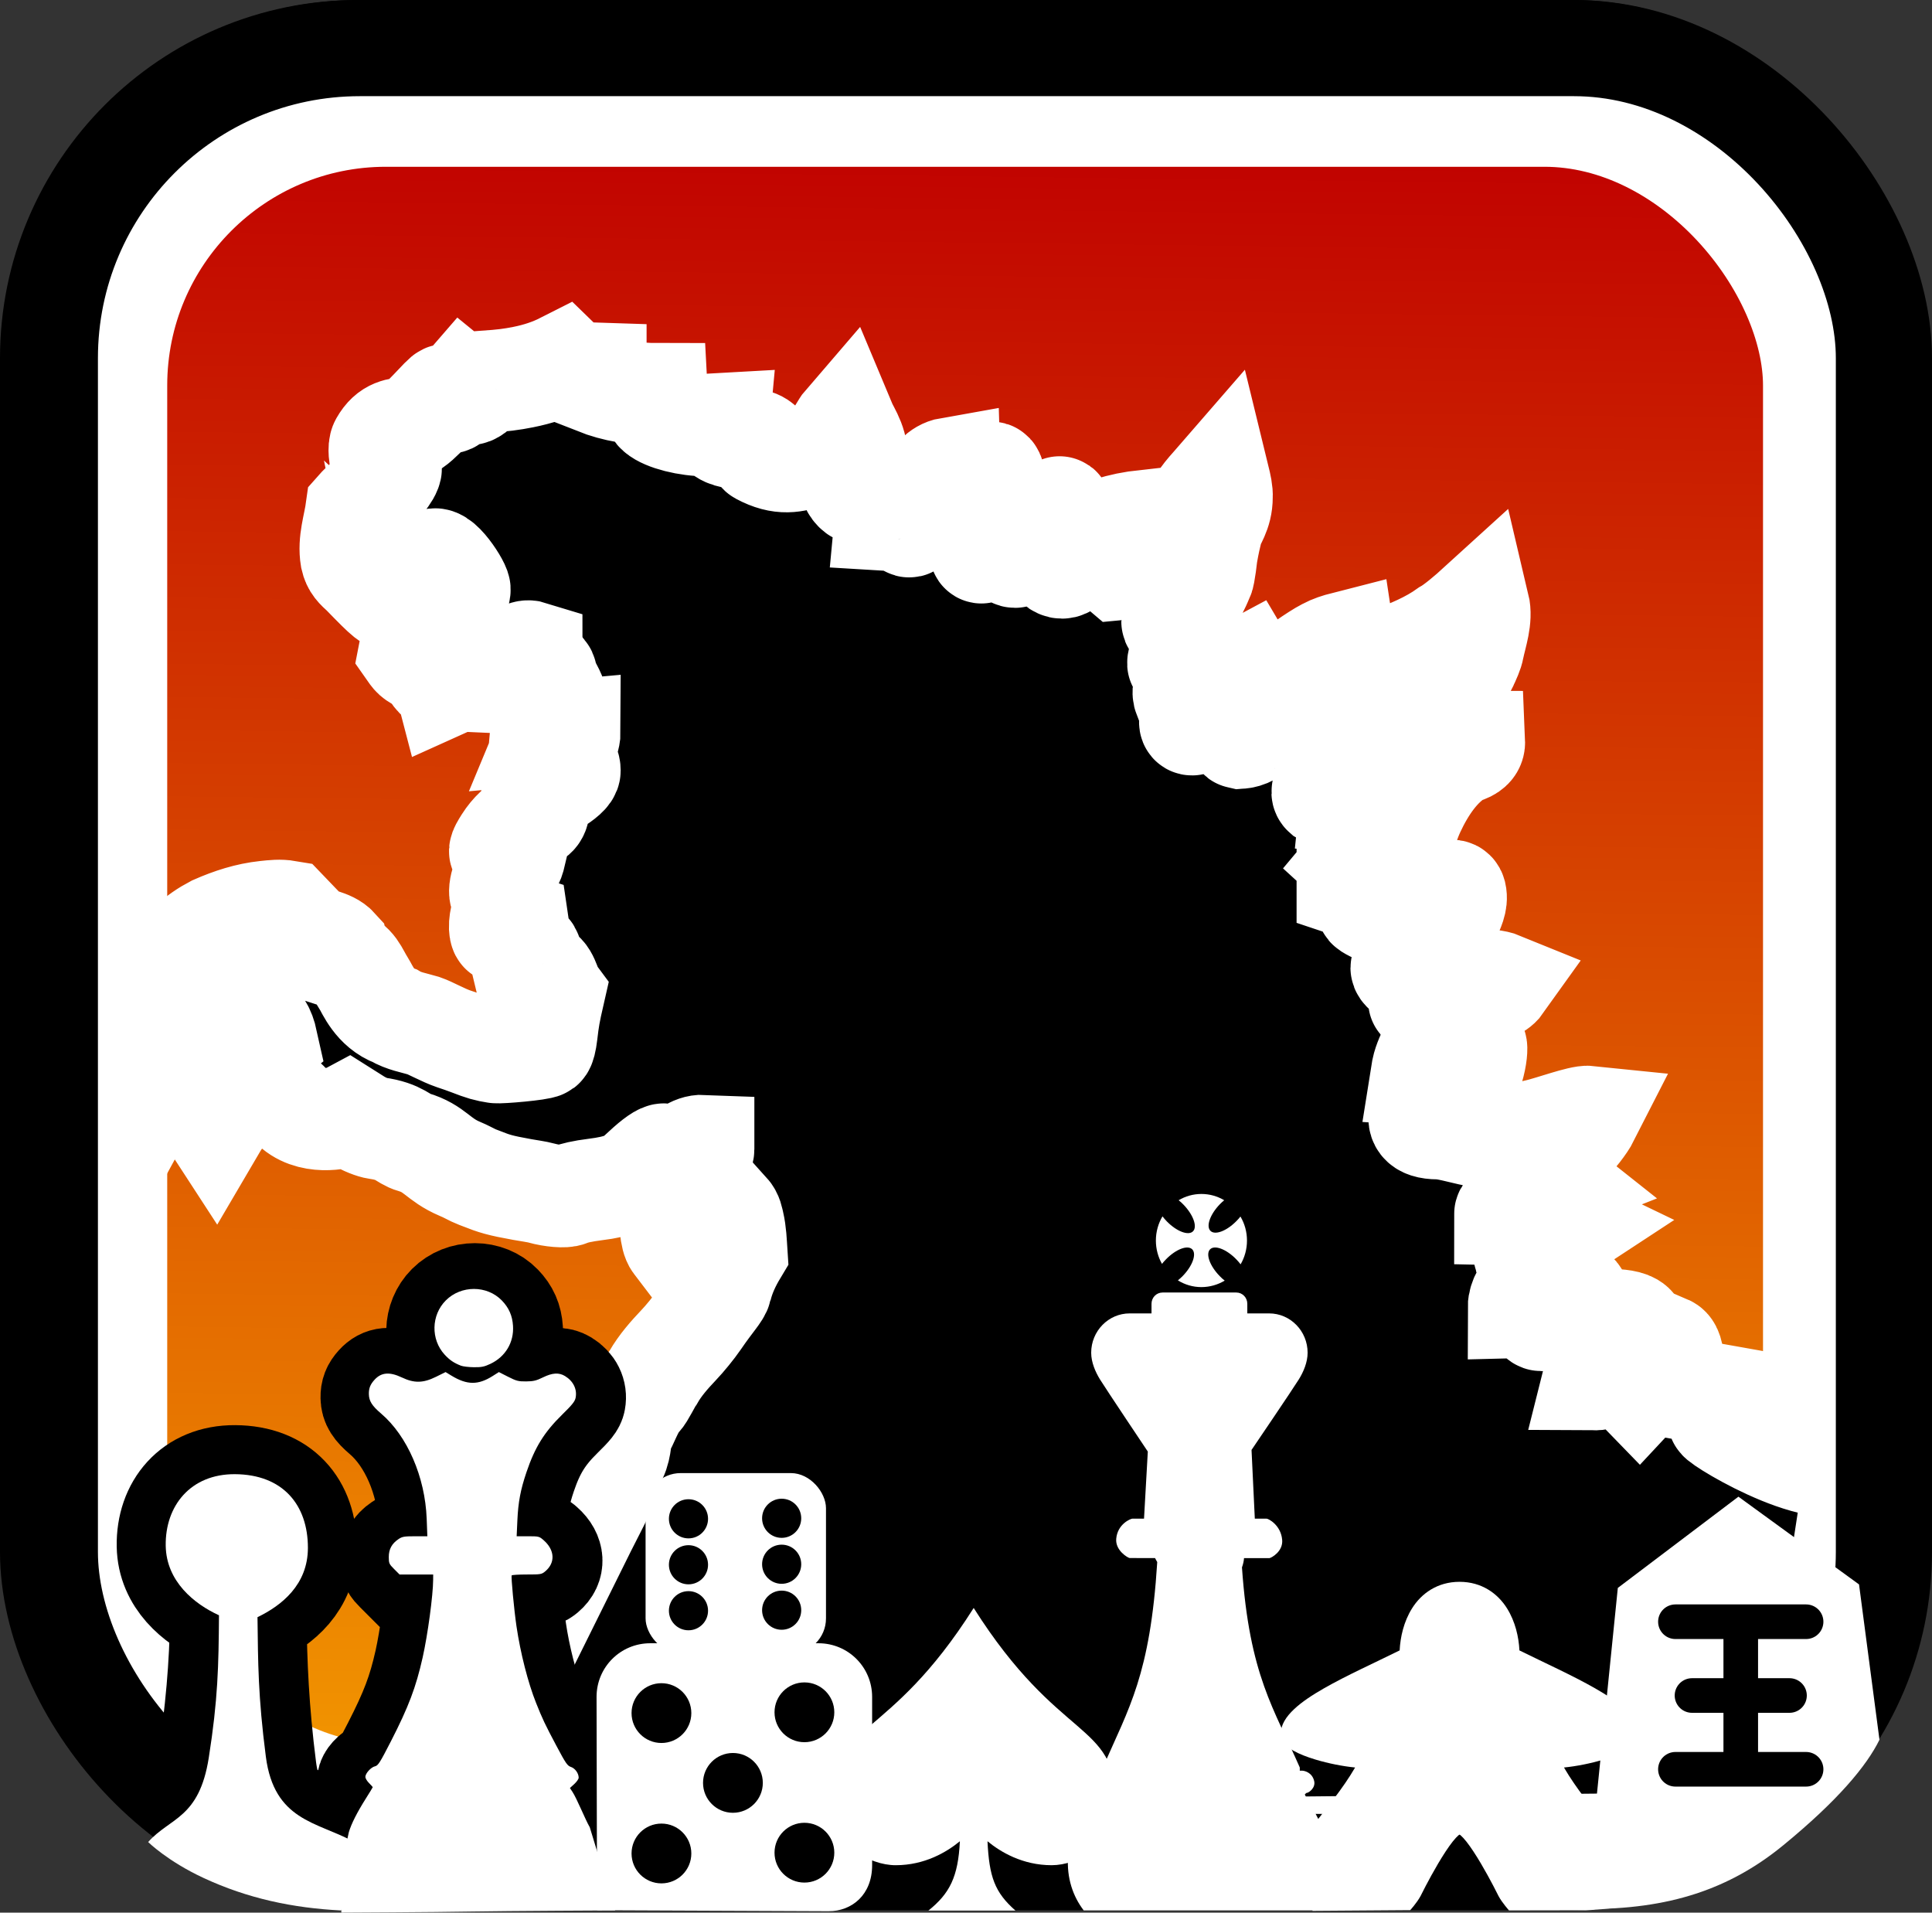 <?xml version="1.0" encoding="UTF-8" standalone="no"?>
<!-- Created with Inkscape (http://www.inkscape.org/) -->

<svg
   version="1.1"
   id="svg1"
   width="1674.912"
   height="1657.848"
   viewBox="0 0 1674.912 1657.848"
   sodipodi:docname="boardzilla-logo.svg"
   inkscape:export-filename="boardzilla.png"
   inkscape:export-xdpi="96"
   inkscape:export-ydpi="96"
   inkscape:version="1.3 (0e150ed, 2023-07-21)"
   xmlns:inkscape="http://www.inkscape.org/namespaces/inkscape"
   xmlns:sodipodi="http://sodipodi.sourceforge.net/DTD/sodipodi-0.dtd"
   xmlns:xlink="http://www.w3.org/1999/xlink"
   xmlns="http://www.w3.org/2000/svg"
   xmlns:svg="http://www.w3.org/2000/svg">
  <rect x="0" y="0" width="1674.912" height="1657.848" fill="#333333" stroke="none"/>
  <defs
     id="defs1">
    <linearGradient
       id="linearGradient15"
       inkscape:collect="always">
      <stop
         style="stop-color:#c00000;stop-opacity:1;"
         offset="0"
         id="stop15"/>
      <stop
         style="stop-color:#f7a500;stop-opacity:1;"
         offset="1"
         id="stop16"/>
    </linearGradient>
    <linearGradient
       inkscape:collect="always"
       xlink:href="#linearGradient15"
       id="linearGradient16"
       x1="1040.615"
       y1="-110.337"
       x2="1021.28"
       y2="1469.392"
       gradientUnits="userSpaceOnUse"/>
  </defs>
  <sodipodi:namedview
     id="namedview1"
     pagecolor="#ffffff"
     bordercolor="#000000"
     borderopacity="0.25"
     inkscape:showpageshadow="2"
     inkscape:pageopacity="0.0"
     inkscape:pagecheckerboard="true"
     inkscape:deskcolor="#d1d1d1"
     inkscape:zoom="0.23632373"
     inkscape:cx="1440.8202"
     inkscape:cy="1250.4034"
     inkscape:window-width="1712"
     inkscape:window-height="1040"
     inkscape:window-x="0"
     inkscape:window-y="39"
     inkscape:window-maximized="1"
     inkscape:current-layer="g1"/>
  <g
     inkscape:groupmode="layer"
     inkscape:label="Image"
     id="g1"
     transform="translate(-16.539,222.343)">
    <rect
       style="fill:url(#linearGradient16);fill-opacity:1;stroke:#000000;stroke-width:83.364;stroke-linejoin:miter;stroke-dasharray:none;stroke-opacity:1;paint-order:stroke fill markers"
       id="rect7"
       width="1590.014"
       height="1572.277"
       x="58.221"
       y="-180.661"
       ry="268.773"/>
    <rect
       style="fill:none;fill-opacity:1;stroke:#ffffff;stroke-width:133.573;stroke-linejoin:miter;stroke-dasharray:none;stroke-opacity:1;paint-order:stroke fill markers"
       id="rect1"
       width="1517.021"
       height="1500.099"
       x="94.718"
       y="-144.572"
       ry="256.435"/>
    <g
       class=""
       id="g10"
       transform="matrix(0.797,0,0,0.797,969.407,1068.854)"
       style="stroke:#000000;stroke-width:75.288;stroke-dasharray:none;stroke-opacity:1;paint-order:stroke fill markers"/>
    <path
       style="fill:#000000;fill-opacity:1;stroke:#ffffff;stroke-width:88.695;stroke-linejoin:miter;stroke-dasharray:none;stroke-opacity:1;paint-order:stroke fill markers"
       d="m 382.66,1386.558 c -0.073,0.533 137.051,-275.616 141.301,-284.424 1.892,-3.67 4.99,-9.699 6.752,-13.274 2.42,-4.91 7.745,-14.343 8.526,-19.302 0.782,-4.969 6.408,-22.046 7.598,-23.061 6.64,-7.198 7.35,-17.602 8.312,-26.898 6.027,-9.443 8.981,-21.529 16.636,-29.867 2.759,-2.481 8.694,-15.119 11.223,-18.436 5.89,-10.252 13.695,-19.059 21.852,-27.686 5.31,-5.529 13.11,-15.108 17.332,-21.287 12.261,-17.944 18.158,-23.293 19.372,-28.324 2.692,-11.15 7.55,-21.399 13.332,-31.031 -0.549,-8.408 -0.814,-16.868 -2.729,-25.107 -0.808,-3.09 -1.068,-6.505 -4.116,-9.867 l -24.418,-1.374 c -10.194,5.59 -16.491,18.947 -19.382,32.022 l -2.787,-3.66 c -3.184,-4.182 -4.669,-18.159 -3.074,-36.137 2.933,-6.265 6.417,-12.205 10.049,-18.08 3.318,-5.73 12.867,-17.782 14.185,-19.618 1.389,-1.937 3.548,-4.5 3.548,-7.385 v -2.812 c -9.284,-0.387 -16.858,6.788 -22.904,13.085 -2.595,2.787 -5.076,5.837 -9.026,5.837 v -5.359 c 0,-3.643 -0.561,-5.574 -1.752,-6.031 -1.99,-0.764 -8.951,4.058 -17.745,12.29 -10.945,10.247 -11.683,10.222 -16.806,12.195 -6.938,2.672 -14.678,4.433 -25.784,5.798 -9.84,1.209 -19.145,3.243 -22.603,4.941 -3.194,1.568 -14.398,0.664 -23.518,-1.897 -3.903,-1.096 -11.403,-2.131 -16.556,-3.055 -19.824,-3.555 -24.556,-5.123 -35.385,-9.422 -2.384,-0.946 -4.295,-1.537 -7.057,-2.854 -5.288,-2.522 -5.813,-3.118 -11.803,-5.657 -19.216,-8.147 -21.395,-17.664 -40.607,-23.301 -8.446,-2.316 -10.883,-9.086 -31.241,-11.944 -3.574,-0.502 -11.067,-3.259 -17.326,-7.212 l -7.675,-4.847 -2.556,1.368 c -3.171,1.697 -30.998,8.53 -47.088,-8.857 -7.748,-8.373 -13.318,-11.711 -17.688,-12.933 -4.139,-1.157 -9.045,3.276 -12.797,5.302 l -13.025,3.13 c -9.444,5.071 -15.914,12.35 -22.495,23.577 -8.541,-13.019 -5.264,-28.26 -3.492,-34.288 3.53,-12.011 8.446,-18.114 14.2,-25.388 3.035,-3.836 6.834,-7.097 10.394,-10.46 l 10.195,-0.636 c 4.908,-0.351 9.942,-0.426 13.812,-3.638 -4.949,-22.533 -14.922,-18.487 -21.057,-13.236 -5.093,4.384 -11.146,7.303 -17.099,10.294 -6.662,-1.041 -13.343,-1.952 -20.027,-2.842 -15.482,7.705 -22.378,16.462 -27.07,25.083 -2.114,-4.65 -1.518,-14.624 0.06,-20.696 2.08,-8.001 6.865,-15.933 15.379,-27.2 8.745,-11.573 17.716,-21.06 25.952,-25.574 1.062,-0.582 7.962,5.25 26.017,-5.716 9.107,-5.531 0.864,-14.087 -9.557,-22.872 -12.859,-2.831 -25.76,-3.252 -39.01,-2.521 6.152,-5.792 13.287,-10.658 20.776,-14.571 14.646,-6.45 29.201,-11.139 44.559,-12.764 6.849,-0.725 12.511,-1.377 18.824,-0.31 6.264,6.439 12.39,13.476 18.808,19.331 5.84,5.328 18.006,4.982 24.579,12.283 l 2.097,8.866 c 13.722,4.454 14.708,12.518 21.022,22.213 2.837,4.355 9.358,21.335 26.711,27.728 7.758,4.601 16.383,5.969 24.926,8.5 5.965,2.015 17.043,8.355 25.964,11.386 5.249,1.783 9.111,3.038 13.659,4.808 11.709,4.556 15.157,5.466 23.061,6.723 3.682,0.585 38.253,-2.386 40.955,-4.362 1.058,-0.774 2.152,-5.059 2.88,-11.284 1.582,-13.53 2.351,-18.075 6.326,-35.477 -4.124,-5.667 -4.949,-18.03 -13.211,-18.907 -3.141,0 -6.202,-5.856 -6.202,-11.863 0,-5.368 -2.337,-7.597 -6.992,-6.666 l -3.438,0.688 c -1.413,-5.897 -2.839,-9.089 -1.397,-13.595 1.012,-3.16 0,-9.955 0,-9.955 -4.11,-1.369 -7.154,1.189 -10.061,4.232 -2.132,2.327 -4.096,3.791 -4.365,3.252 -1.934,-3.872 -0.351,-14.557 3.356,-22.645 2.075,-4.527 1.421,-7.27 -1.944,-8.15 -4.776,-1.249 -1.028,-16.7 6.538,-26.95 2.361,-2.962 3.317,-6.5 4.166,-10.09 -2.94,-1.337 -5.997,-1.839 -9.22,-1.45 -4.958,0.74 -4.899,-0.503 0.417,-8.917 5.84,-9.242 12.07,-14.068 17.437,-17.358 5.056,-3.1 10.673,-3.795 11.583,-10.107 -2.327,-0.625 -6.554,-0.442 -7.263,-3.329 0,-2.622 11.784,-13.308 20.504,-18.594 9.003,-5.457 13.792,-9.788 13.792,-12.472 0,-3.687 -1.393,-5.788 -3.837,-5.788 h -2.402 c 0.464,-5.149 0.579,-10.119 2.52,-14.705 0.899,-2.123 3.719,-7.689 3.719,-14.004 l -18.04,1.635 c 2.845,-6.835 1.284,-4.035 4.932,-14.401 3.86,-10.969 1.381,-16.398 -2.451,-23.809 l -5.761,1.101 c 1.346,-15.403 4.203,-17.076 -11.781,-18.009 l -0.012,-14.857 c -11.207,-3.481 -15.726,15.49 -20.856,22.52 -2.019,2.183 -5.511,2.229 -8.118,3.608 l -34.904,-1.571 -9.854,4.443 c -0.388,-1.491 -0.882,-2.561 -2.485,-2.909 -6.57,-2.058 -10.319,-8.915 -13.08,-14.783 -12.084,-5.862 -12.457,-6.049 -16.16,-11.336 3.054,-15.617 -0.562,-24.012 -3.676,-39.516 l 6.12,5.702 c 6.711,6.253 13.771,9.849 14.296,4.605 0.143,-2.161 0.613,-4.244 1.303,-6.284 3.49,1.976 5.423,2.43 8.008,0.376 3.5,-3.27 -1.155,-6.121 -2.312,-8.915 l 2.507,-2.507 2.728,1.911 c 5.336,3.737 14.64,-3.977 14.192,-9.714 -0.379,-4.86 -22.035,-37.953 -24.836,-21.036 -0.473,2.858 -4.147,16.152 -16.681,16.581 l -12.116,0.415 c -2.005,2.295 -5.422,7.035 -5.885,10.178 0,5.187 -2.908,2.889 -24.484,-19.347 -5.225,-4.8 -8.183,-7.283 -9.668,-13.895 -2.416,-14.377 2.588,-28.04 4.526,-42.035 4.229,-4.815 9.97,-9.054 14.252,-14.053 4.123,-4.813 15.374,-16.752 15.374,-22.017 -0.126,-5.151 -4.591,-6.938 -8.87,-7.761 0,0 -1.948,-9.507 0.265,-13.382 7.25,-12.697 15.042,-12.299 25.105,-13.901 6.863,-0.913 30.624,-30.121 30.853,-27.741 1.208,12.555 7.555,3.284 15.629,-6.016 3.737,3.037 3.453,11.27 18.258,-5.757 16.501,-1.192 23.213,-2.074 33.418,-4.085 13.107,-2.584 24.699,-6.566 34.482,-11.523 7.908,7.66 18.269,8.244 28.25,8.566 v 8.278 c 17.452,6.907 34.611,9.451 53.217,9.461 0.161,2.833 -3.699,9.675 -1.423,13.94 3.113,5.832 20.908,11.577 38.403,12.73 9.636,0.635 10.427,-0.515 16.244,-0.811 -0.989,10.349 14.497,11.767 14.497,11.767 8.14,1.296 17.553,0.909 22.32,4.948 l 2.792,2.365 c -1.936,0.855 -6.223,5.043 -3.252,6.638 18.259,9.804 29.707,6.691 42.644,2.355 12.583,-4.217 17.043,-8.829 22.421,-16 1.783,-2.378 6.544,-11.04 8.327,-13.098 3.814,9.114 12.528,19.308 9.755,37.21 -1.062,6.856 -2.199,11.2 -3.88,13.311 -1.828,2.296 1.55,8.389 5.759,10.387 4.762,2.26 11.88,2.255 16.223,-0.01 7.925,-4.133 9.818,-0.928 8.399,14.221 l -0.829,8.847 c 3.885,0.243 7.178,-2.038 10.298,-4.115 3.234,-2.217 6.082,-3.83 6.328,-3.583 0.246,0.246 0.793,3.269 1.215,6.718 1.148,9.38 3.588,8.926 8.743,-1.63 12.186,-24.95 4.856,-12.973 11.444,-26.572 2.783,-5.744 8.161,-13.576 17.241,-15.165 l 0.591,19.753 c 0.376,12.55 1.087,20.247 1.951,21.109 3.219,3.211 8.822,-1.387 19.531,-16.027 10.481,-14.329 11.432,-15.757 12.395,-18.626 1.206,-3.591 3.471,-3.606 4.089,1.774 1.499,13.05 1.513,15.824 0.477,22.94 -0.775,5.326 -3.73,12 -5.605,16.973 0,0 -4.147,14.98 -6.22,22.47 -2.208,7.976 13.6,-7.366 17.751,-10.351 2.704,-1.944 4.735,-2.852 7.467,-3.567 l -0.564,6.072 c -1.305,14.037 5.761,16.595 8.444,11.406 3.756,-7.263 3.334,-7.173 11.985,-19.551 6.408,-9.168 15.068,-17.115 23.202,-20.67 1.108,-0.484 0.486,2.813 -1.579,11.826 -4.582,19.993 -2.257,37.593 -0.417,38.801 7.962,5.227 12.156,-4.604 23.741,-18.449 4.396,-5.253 10.822,-10.885 21.94,-14.257 10.44,-3.166 18.592,-4.894 31.386,-6.34 -7.951,12.622 -15.884,17.789 -23.769,27.125 -3.96,4.688 -4.423,10.765 0.437,14.798 9.79,-0.859 37.823,-16.054 49.163,-28.606 5.996,-6.637 11.69,-15.253 12.335,-16.451 10.515,-19.526 15.401,-23.075 24.732,-33.848 1.448,5.921 2.813,11.823 2.488,16.408 0.063,13.971 -6.883,21.578 -8.316,27.264 -1.797,7.13 -3.284,14.061 -4.54,21.239 -0.332,1.675 -2.117,18.828 -3.655,21.759 -0.577,1.1 -1.97,4.129 -3.094,6.73 -4.624,10.697 -22.989,27.525 -22.989,30.843 0,2.582 3.129,1.991 5.532,-1.045 3.131,-3.957 6.295,-3.759 6.295,-5.517 0.594,-1.545 2.378,-1.22 3.776,-1.22 -1.935,17.035 -3.334,29.148 -5.941,32.939 -3.091,4.495 -5.286,10.469 -4.384,11.929 2.227,1.695 5.405,1.254 8.073,1.254 -0.729,6.5 -0.826,13.207 -2.858,19.484 -1.188,2.755 -0.88,5.224 0.133,7.864 l 10.661,-1.599 c 0,9.588 -5.835,15.888 -5.896,23.034 -0.03,3.616 4.043,2.291 11.911,-3.876 20.982,-16.446 23.294,-22.437 23.55,-22.437 1.576,-5.238 6.107,-10.342 8.577,-15.592 1.061,-2.354 3.391,-3.405 5.533,-4.552 2.227,3.729 3.51,7.736 3.636,12.103 0,7.514 2.745,14.872 1.467,20.332 -1.618,6.912 -7.107,17.795 -12.009,22.202 -2.107,0.773 -1.939,5.027 0.215,5.469 13.733,-0.913 19.89,-13.376 26.756,-22.223 3.788,-3.012 7.171,-20.511 15.494,-31.511 2.631,-3.477 24.194,-18.59 32.444,-22.739 5.058,-2.762 10.5,-4.457 16.043,-5.872 1.933,12.666 -3.202,1.39 -20.041,36.191 -2.177,3.992 -5.004,14.582 -4.349,16.289 2.851,7.429 24.414,-12.821 31.252,-20.142 7.662,-10.648 16.121,-11.681 25.821,-16.555 4.912,-2.562 7.102,-1.32 8.023,-2.811 16.556,-6.147 33.432,-13.133 47.99,-23.585 6.933,-3.865 18.645,-13.757 27.59,-21.905 2.825,11.882 -2.115,24.976 -4.611,37.02 -0.804,4.617 -3.042,8.755 -4.808,13.047 -5.99,14.654 -25.369,16.328 -31.18,23.705 -0.695,0.883 -14.123,10.379 -20.879,17.686 -8.782,9.333 -16.341,20.356 -21.146,32.319 -5.005,8.373 -26.662,15.925 -36.813,20.809 -2.946,3.364 -19.967,14.997 -14.698,19.534 0.974,0.602 12.9,-4.815 14.303,-6.496 2.59,-2.031 5.536,-3.586 8.378,-5.239 3.329,5.646 1.362,13.297 0.742,19.5 34.329,3.972 48.138,-35.052 49.944,-38.48 3.82,-9.303 7.295,-9.689 15.719,-13.77 13.602,-1.484 27.429,-0.976 41.112,-0.976 0.246,5.842 -6.14,8.32 -10.994,9.461 -19.034,10.197 -32.405,31.386 -40.933,49.669 -4.578,9.814 -7.019,18.466 -7.458,22.992 l -0.337,3.479 c -8.425,1.61 -16.446,4.517 -24.243,8.047 -6.899,3.749 -15.445,5.64 -20.619,11.874 2.829,2.628 6.648,4.557 8.793,7.833 -3.626,3.11 -9.014,4.128 -13.6,5.553 v 5.846 l 4.731,1.584 c 7.494,2.089 15.342,2.348 23.061,2.903 0.448,5.697 -5.322,8.003 -9.461,10.578 0,0 -3.155,2.291 0,4.306 18.512,11.822 38.677,1.335 38.677,1.335 13.189,-5.73 22.312,-10.162 29.29,-14.955 3.419,-2.348 6.168,-1.958 6.937,0.984 1.639,6.887 -2.223,13.688 -4.681,19.775 -6.596,16.338 -15.578,24.173 -28.732,31.444 -4.02,2.25 -13.11,11.248 -13.11,12.977 0,2.174 4.006,5.356 6.743,5.356 8.12,0 24.005,-14.608 24.005,-7.277 0,2.968 -2.853,8.574 -9.657,18.972 -8.154,12.463 -7.622,15.821 1.406,8.874 5.533,-4.258 18.831,-11.107 21.565,-11.107 11.688,-3.551 31.438,-5.983 42.708,-1.363 -2.121,2.983 -5.334,4.738 -8.552,6.346 -25.328,4.036 -42.358,25.607 -52.316,48.234 -2.722,6.184 -6.288,13.21 -7.7,20.053 l -0.765,4.782 c 16.227,1.186 28.705,-8.599 40.116,-19.052 3.36,-3.181 6.42,-5.783 6.8,-5.783 1.193,1.809 -0.537,30.635 -24.735,59.434 l -23.171,-1.394 c -2.194,5.717 -1.613,12.9 15.129,12.932 9.132,0.018 25.201,5.564 36.773,7.063 18.303,2.37 18.073,1.939 49.903,-5.478 11.857,-2.763 37.102,-12.088 43.921,-11.378 -7.242,14.252 -31.766,38.886 -35.634,41.302 -10.67,6.664 0.186,10.58 7.181,16.158 -19.357,7.614 -43.842,22.546 -43.842,26.822 l 5.617,0.12 c 17.894,-0.971 35.237,2.952 51.28,10.737 -8.067,5.306 -14.076,7.27 -19.233,9.718 -7.291,3.461 -16.544,6.834 -21.108,13.806 0,3.483 1.566,-1.528 20.668,12.281 12.903,9.328 18.081,16.017 12.399,16.017 -1.591,0 -3.228,-0.091 -25.205,-2.542 -7.668,4.104 -12.592,13.794 -12.592,20.281 2.576,-0.066 5.513,0.444 7.687,-1.183 4.064,-1.874 9.343,-1.183 13.759,-1.183 l -0.794,2.661 c -0.617,3.27 -6.824,9.05 -1.939,10.873 4.923,1.562 17.386,-9.073 22.593,-19.279 l 5.295,-4.899 c 7.912,0 8.976,21.787 11.762,23.801 9.617,1.64 37.326,-2.162 42.159,6.464 0,0.718 -2.262,2.242 -5.026,3.387 -8.428,3.49 -24.956,11.773 -27.176,13.619 -2.914,2.423 -2.631,6.331 0.56,7.735 3.743,1.647 3.861,4.4 0.42,9.851 -1.639,2.596 -3.324,6.094 -3.746,7.774 l -0.767,3.055 c 7.792,0.061 16.032,-3.572 22.076,-8.373 2.252,-2.182 4.136,-0.979 6.369,4.068 2.512,5.629 6.923,9.936 11.142,14.281 6.52,-6.929 10.925,-15.431 15.162,-23.872 l 9.281,-14.487 c 4.522,1.946 4.486,11.664 5.434,15.965 1.919,6.872 1.859,14.778 6.577,20.463 l 45.474,8.079 c -2.998,3.51 -1.6,2.464 -3.982,5.083 -3.375,3.71 -9.027,11.374 -9.027,13.413 0,3.254 102.146,65.409 121.61,29.495 -14.02,82.592 -21.441,149.456 -39.561,231.322 l -164.287,107.866 z"
       id="path1"
       sodipodi:nodetypes="csssscssssscscccscssscscsssssssssssssscssscccsscscscccssssccsscsccsssssssscssscscssssscssscsssscsccsccccscccscccsscsccsssscssscsscsssccsccccssccscssscssssscssssscsssssscssccssssssscscssccssssssscsscscccsssccsssssscsssssscssssscssccsscssscscsccsccscsssssssssscssscssccssscsccscssssccscssccssssssscsscccsccsscccc"/>
    <rect
       style="fill:none;fill-opacity:1;stroke:#000000;stroke-width:83.364;stroke-linejoin:miter;stroke-dasharray:none;stroke-opacity:1;paint-order:stroke fill markers"
       id="rect2"
       width="1590.014"
       height="1572.277"
       x="59.756"
       y="-180.661"
       ry="268.773"/>
    <path
       d="m 956.038,1433.571 c -9.287,-12.131 -14.881,-28.109 -13.545,-46.714 1.336,-18.605 14.912,-37.383 24.074,-51.84 l 0.361,-1.414 c -0.33,-1.069 0.094,-0.817 -0.079,-1.933 -2.656,-0.676 -7.606,-5.029 -6.191,-10.371 1.776,-7.244 8.265,-8.831 10.56,-8.831 h 1.147 l 0.409,-1.446 -0.079,-1.461 c 22.659,-51.746 40.95,-80.204 47.094,-177.897 -0.66,-1.163 -1.32,-2.326 -1.917,-3.489 -11.817,0 -21.559,0 -22.015,-0.032 -1.54,-0.173 -12.587,-6.569 -11.613,-16.782 1.131,-12.76 12.555,-17.364 14.032,-17.364 h 10.057 l 3.284,-58.141 c 0,0 -35.89,-53.569 -41.453,-62.526 -3.991,-6.49 -7.637,-14.85 -7.637,-23.131 0,-18.794 14.944,-34.099 33.361,-34.099 5.327,0 13.608,0.016 18.935,0.016 v -8.344 c 0,-5.421 4.274,-9.774 9.57,-9.774 h 63.956 c 5.264,0 9.523,4.353 9.523,9.774 v 8.344 c 5.343,0 13.592,-0.016 18.919,-0.016 18.432,0 33.361,15.29 33.361,34.099 0,8.25 -3.599,16.641 -7.637,23.131 -5.563,8.957 -40.982,61.111 -40.982,61.111 l 2.844,59.587 h 10.293 c 1.477,0 12.273,5.484 13.42,18.275 0.974,10.183 -9.444,15.729 -10.968,15.902 -0.424,0.032 -10.136,0.032 -22.094,0.032 -0.173,2.436 -0.739,5.107 -1.791,8.03 6.521,93.953 27.829,122.427 50.096,173.355 l 0.047,1.006 -0.032,1.823 h 1.886 c 2.294,0 8.8,1.619 10.56,8.831 1.54,5.798 -4.353,10.434 -6.804,10.528 l -1.226,1.194 c 0.126,1.131 0.974,1.257 0.912,2.671 10.418,15.808 20.381,36.157 21.559,54.779 1.037,17.348 -3.756,31.396 -12.147,43.15 z m 71.404,-564.407 c 8.58,-8.784 18.715,-12.618 22.706,-8.58 3.929,4.086 0.189,14.472 -8.391,23.209 -1.32,1.351 -2.719,2.593 -4.07,3.661 5.94,3.724 12.964,5.846 20.396,5.846 7.385,-0.016 14.284,-2.09 20.192,-5.626 -1.493,-1.163 -2.954,-2.436 -4.321,-3.897 -8.58,-8.784 -12.335,-19.124 -8.391,-23.194 3.944,-4.054 14.111,-0.204 22.691,8.58 1.414,1.43 2.671,2.907 3.803,4.4 3.52,-6.05 5.531,-13.09 5.531,-20.617 0,-7.606 -2.059,-14.74 -5.673,-20.821 -0.974,1.273 -2.121,2.593 -3.363,3.818 -8.58,8.8 -18.731,12.618 -22.675,8.564 -3.944,-4.023 -0.22,-14.41 8.36,-23.194 1.179,-1.194 2.373,-2.294 3.598,-3.3 -5.83,-3.473 -12.571,-5.437 -19.768,-5.437 -7.181,0 -13.922,1.996 -19.736,5.437 1.399,1.084 2.797,2.357 4.101,3.708 8.564,8.8 12.335,19.171 8.376,23.209 -3.944,4.023 -14.095,0.204 -22.675,-8.548 -1.399,-1.461 -2.671,-2.923 -3.803,-4.384 -3.614,6.097 -5.72,13.278 -5.72,20.978 0,7.323 1.933,14.252 5.28,20.192 1.1,-1.351 2.247,-2.719 3.551,-4.007 z"
       id="path11"
       style="fill:#ffffff;fill-opacity:1;stroke:none;stroke-width:64.158;stroke-dasharray:none;stroke-opacity:1;paint-order:stroke fill markers"
       sodipodi:nodetypes="csccccscccccccscccsscsssscsscccscccccccscccccccccccccccccscccccsccsccscc"/>
    <g
       class=""
       id="g12"
       transform="matrix(0.676,0,0,0.676,672.909,1116.783)"
       style="stroke:none;stroke-width:75.288;stroke-dasharray:none;stroke-opacity:1;paint-order:stroke fill markers">
      <path
         d="m 459.694,328.762 c 0,56.162 -48.424,81.89 -81.908,81.908 -37.34,0 -65.551,-16.912 -82.347,-30.722 2.215,45.689 9.243,65.456 35.813,88.875 H 219.671 c 27.327,-21.905 38.142,-43.187 40.357,-88.875 -16.796,13.801 -45.016,30.74 -82.347,30.722 -33.439,0 -81.908,-25.745 -81.908,-81.908 0,-102.649 72.313,-74.716 181.956,-247.938 C 387.381,254.046 459.694,226.122 459.694,328.762 Z"
         fill="#ffffff"
         fill-opacity="1"
         id="path12"
         style="stroke:none;stroke-width:75.288;stroke-dasharray:none;stroke-opacity:1;paint-order:stroke fill markers"
         sodipodi:nodetypes="sccccccscs"/>
    </g>
    <g
       class=""
       id="g2"
       transform="matrix(0.797,0,0,0.797,1029.407,1068.854)"
       style="stroke:none">
      <path
         d="m 316.755,100.249 c -24.212,0 -41.625,12.812 -51.681,28.902 -8.994,14.39 -12.736,31.081 -13.466,45.699 -27.447,13.572 -57.853,27.255 -82.334,41.244 -12.841,7.338 -24.037,14.719 -32.464,22.651 -8.428,7.931 -14.645,16.862 -14.645,27.399 0,4.484 2.188,8.138 4.654,10.819 2.47,2.681 5.429,4.763 8.799,6.708 6.739,3.888 15.236,7.129 24.581,9.932 13.884,4.166 29.433,7.264 42.954,8.588 -13.447,23.172 -31.344,44.455 -47.031,64.847 0.682,1.506 0.663,91.037 0.663,91.037 l 106.333,-0.759 c 0,0 7.236,-7.975 11.133,-15.149 l 0.079,-0.143 0.072,-0.149 c 0,0 8.719,-17.728 19.122,-35.321 5.201,-8.795 10.848,-17.554 15.759,-23.762 2.457,-3.103 4.756,-5.563 6.412,-6.953 0.506,-0.423 0.735,-0.502 1.062,-0.682 0.326,0.179 0.556,0.258 1.062,0.682 1.655,1.39 3.955,3.851 6.412,6.953 4.911,6.207 10.558,14.966 15.759,23.762 10.402,17.592 19.122,35.32 19.122,35.32 l 0.072,0.148 0.079,0.143 c 3.897,7.174 11.308,15.472 11.308,15.472 l 83.947,-0.144 c 0,0 29.34,-1.335 55.384,-6.48 0,-25.109 -14.38,-60.411 -32.51,-83.98 -15.687,-20.392 -33.583,-41.675 -47.031,-64.847 13.52,-1.325 29.069,-4.421 42.954,-8.587 9.346,-2.802 17.842,-6.044 24.581,-9.931 3.37,-1.944 6.329,-4.026 8.797,-6.708 2.469,-2.681 4.656,-6.335 4.656,-10.819 0,-10.537 -6.218,-19.468 -14.645,-27.399 -8.428,-7.933 -19.623,-15.314 -32.464,-22.651 -24.481,-13.989 -54.886,-27.673 -82.334,-41.244 -0.73,-14.617 -4.473,-31.309 -13.466,-45.698 -10.057,-16.091 -27.47,-28.902 -51.681,-28.902 z"
         fill="#ffffff"
         fill-opacity="1"
         id="path2"
         style="stroke:none;stroke-width:0.897"
         sodipodi:nodetypes="sscscscsccccccccscccccccccccccccscscsccss"/>
    </g>
    <path
       style="fill:#ffffff;fill-opacity:1;stroke:#000000;stroke-width:85;stroke-dasharray:none;stroke-opacity:1"
       d="m 334.313,1340.001 c 3.29,-5.215 5.982,-9.633 5.982,-9.819 0,-0.186 -1.445,-1.782 -3.211,-3.549 -1.766,-1.766 -3.211,-4.175 -3.211,-5.352 0,-3.078 4.899,-8.458 8.402,-9.227 2.634,-0.579 4.287,-3.183 13.808,-21.755 15.317,-29.878 21.691,-46.714 27.533,-72.721 4.421,-19.686 9.047,-53.938 9.11,-67.461 l 0.024,-4.549 h -14.592 -14.591 l -4.676,-4.676 c -4.384,-4.384 -4.676,-5.042 -4.676,-10.546 0,-6.766 2.633,-11.587 8.48,-15.527 3.158,-2.128 4.955,-2.434 14.305,-2.434 h 10.693 l -0.579,-15.254 c -1.376,-36.243 -16.819,-71.857 -39.571,-91.253 -7.92,-6.752 -10.504,-10.854 -10.624,-16.869 -0.097,-5.043 1.202,-8.372 4.853,-12.401 5.908,-6.52 13.061,-7.135 23.83,-2.049 10.763,5.083 18.461,4.927 29.642,-0.598 l 8.27,-4.087 5.054,3.074 c 13.592,8.267 23.261,8.336 35.978,0.256 l 5.234,-3.325 8.048,4.085 c 7.153,3.631 8.892,4.077 15.64,4.017 6.28,-0.06 8.793,-0.656 14.549,-3.478 8.219,-4.029 13.919,-4.381 19.164,-1.184 7.175,4.374 10.636,11.375 9.258,18.725 -0.613,3.266 -2.851,6.086 -11.765,14.821 -15.502,15.192 -23.615,28.276 -30.918,49.858 -5.198,15.364 -7.192,25.936 -7.922,42.014 l -0.619,13.648 h 9.758 c 9.477,0 9.872,0.096 13.71,3.47 9.667,8.488 10.252,19.488 1.431,26.91 -3.185,2.68 -3.893,2.804 -16.031,2.804 -6.985,0 -12.917,0.361 -13.183,0.802 -0.647,1.074 2.093,30.095 4.168,44.155 3.442,23.319 9.997,48.972 16.994,66.504 5.613,14.065 7.713,18.494 17.567,37.06 8.217,15.482 9.619,17.523 12.744,18.554 3.579,1.181 6.685,5.511 6.685,9.319 0,1.112 -1.711,3.579 -3.803,5.482 l -3.803,3.46 2.242,3.402 c 3.844,5.832 13.368,23.152 15.003,30.697 z m 82.517,-375.684 c -6.152,-2.412 -9.773,-4.867 -14.094,-9.555 -12.198,-13.233 -11.745,-34.367 1.009,-47.12 13.267,-13.267 35.683,-13.243 48.585,0.048 6.158,6.346 9.188,13.226 9.737,22.115 0.879,14.233 -6.533,26.701 -19.546,32.879 -5.369,2.549 -7.739,3.036 -14.451,2.968 -4.415,-0.048 -9.473,-0.647 -11.239,-1.34 z"
       id="path25"
       sodipodi:nodetypes="cssscssccccsssscsscssscsscscsssssccscssssssssscsccccccssccc"/>
    <path
       id="rect16"
       style="fill:#ffffff;stroke-width:60;paint-order:stroke fill markers"
       d="m 580.223,1202.012 h 145.879 c 25.768,0 46.512,20.744 46.512,46.512 v 145.879 c 0,25.768 -17.673,39.941 -37.81,39.858 l -200.598,-0.832 c 0,0 -0.495,-131.73 -0.495,-184.905 0,-25.768 20.744,-46.512 46.512,-46.512 z"
       sodipodi:nodetypes="ssssscss"/>
    <circle
       style="fill:#000000;fill-opacity:1;stroke:none;stroke-width:81.714;stroke-linejoin:miter;stroke-dasharray:none;stroke-opacity:1;paint-order:stroke fill markers"
       id="path16"
       cx="589.961"
       cy="1262.542"
       r="25.914"/>
    <circle
       style="fill:#000000;fill-opacity:1;stroke:none;stroke-width:81.714;stroke-linejoin:miter;stroke-dasharray:none;stroke-opacity:1;paint-order:stroke fill markers"
       id="circle16"
       cx="713.91"
       cy="1261.853"
       r="25.914"/>
    <circle
       style="fill:#000000;fill-opacity:1;stroke:none;stroke-width:81.714;stroke-linejoin:miter;stroke-dasharray:none;stroke-opacity:1;paint-order:stroke fill markers"
       id="circle17"
       cx="589.961"
       cy="1384.228"
       r="25.914"/>
    <circle
       style="fill:#000000;fill-opacity:1;stroke:none;stroke-width:81.714;stroke-linejoin:miter;stroke-dasharray:none;stroke-opacity:1;paint-order:stroke fill markers"
       id="circle18"
       cx="713.91"
       cy="1383.539"
       r="25.914"/>
    <circle
       style="fill:#000000;fill-opacity:1;stroke:none;stroke-width:81.714;stroke-linejoin:miter;stroke-dasharray:none;stroke-opacity:1;paint-order:stroke fill markers"
       id="circle19"
       cx="651.935"
       cy="1323.041"
       r="25.914"/>
    <rect
       style="fill:#ffffff;fill-opacity:1;stroke:none;stroke-width:39.28;stroke-linejoin:miter;stroke-dasharray:none;stroke-opacity:1;paint-order:stroke fill markers"
       id="rect19"
       width="156.402"
       height="156.402"
       x="576.212"
       y="1054.51"
       ry="30.45"/>
    <circle
       style="fill:#000000;fill-opacity:1;stroke:none;stroke-width:53.495;stroke-linejoin:miter;stroke-dasharray:none;stroke-opacity:1;paint-order:stroke fill markers"
       id="circle20"
       cx="613.402"
       cy="1094.137"
       r="16.965"/>
    <circle
       style="fill:#000000;fill-opacity:1;stroke:none;stroke-width:53.495;stroke-linejoin:miter;stroke-dasharray:none;stroke-opacity:1;paint-order:stroke fill markers"
       id="circle21"
       cx="694.187"
       cy="1093.686"
       r="16.965"/>
    <circle
       style="fill:#000000;fill-opacity:1;stroke:none;stroke-width:53.495;stroke-linejoin:miter;stroke-dasharray:none;stroke-opacity:1;paint-order:stroke fill markers"
       id="circle22"
       cx="613.402"
       cy="1173.801"
       r="16.965"/>
    <circle
       style="fill:#000000;fill-opacity:1;stroke:none;stroke-width:53.495;stroke-linejoin:miter;stroke-dasharray:none;stroke-opacity:1;paint-order:stroke fill markers"
       id="circle23"
       cx="694.187"
       cy="1173.35"
       r="16.965"/>
    <circle
       style="fill:#000000;fill-opacity:1;stroke:none;stroke-width:53.495;stroke-linejoin:miter;stroke-dasharray:none;stroke-opacity:1;paint-order:stroke fill markers"
       id="circle24"
       cx="613.402"
       cy="1133.969"
       r="16.965"/>
    <circle
       style="fill:#000000;fill-opacity:1;stroke:none;stroke-width:53.495;stroke-linejoin:miter;stroke-dasharray:none;stroke-opacity:1;paint-order:stroke fill markers"
       id="circle25"
       cx="694.187"
       cy="1133.518"
       r="16.965"/>
    <path
       style="fill:#ffffff;fill-opacity:1;stroke:#000000;stroke-width:85;stroke-linejoin:miter;stroke-dasharray:none;stroke-opacity:1;paint-order:stroke fill markers"
       d="m 195.202,1310.474 c 7.053,-49.885 10.874,-88.907 11.177,-132.715 -21.397,-9.752 -45.644,-29.35 -46.169,-60.168 -0.591,-34.712 21.556,-62.356 60.018,-62.135 41.369,0.237 63.28,26.433 63.249,63.861 -0.027,32.065 -22.926,50.064 -43.705,60.081 0.504,39.847 2.086,79.992 8.608,130.977 5.066,39.602 22.691,37.253 37.918,47.054 16.75,10.782 30.196,14.437 30.196,14.437 z"
       id="path32"
       sodipodi:nodetypes="ccssscsscc"/>
    <path
       style="fill:#ffffff;fill-opacity:1;stroke:none;stroke-width:51.975;stroke-linejoin:miter;stroke-dasharray:none;stroke-opacity:1;paint-order:stroke fill markers"
       d="m 144.993,1374.313 c 19.013,-21.396 44.205,-20.242 52.537,-73.051 7.944,-50.345 8.546,-79.694 8.849,-123.503 -21.397,-9.752 -45.644,-29.35 -46.169,-60.168 -0.591,-34.712 21.556,-62.356 60.018,-62.135 41.369,0.237 63.28,26.433 63.249,63.861 -0.027,32.065 -22.926,50.064 -43.705,60.081 0.504,39.847 0.461,68.504 7.241,120.874 7.179,55.45 44.264,56.554 74.997,73.156 12.114,6.544 -9.648,60.195 -9.648,60.195 -41.941,-2.138 -80.878,-10.297 -119.387,-28.197 -31.257,-14.529 -47.982,-31.113 -47.982,-31.113 z"
       id="path26"
       sodipodi:nodetypes="cscssscsscsc"/>
    <path
       style="fill:#ffffff;fill-opacity:1;stroke-width:12.047"
       d="m 312.461,1435.505 c -0.187,-27.919 0.607,-44.583 6.507,-69.766 2.168,-7.3 7.081,-17.017 14.75,-29.172 3.286,-5.207 5.974,-9.62 5.974,-9.805 0,-0.185 -1.443,-1.78 -3.207,-3.543 -1.764,-1.764 -3.207,-4.169 -3.207,-5.345 0,-3.074 4.892,-8.446 8.39,-9.214 2.63,-0.578 4.281,-3.179 13.788,-21.724 15.296,-29.836 21.661,-46.648 27.494,-72.618 4.415,-19.658 9.034,-53.862 9.097,-67.366 l 0.024,-4.543 h -14.571 -14.571 l -4.669,-4.67 c -4.378,-4.378 -4.67,-5.035 -4.67,-10.531 0,-6.757 2.629,-11.571 8.468,-15.505 3.154,-2.125 4.948,-2.43 14.285,-2.43 h 10.678 l -0.578,-15.232 c -1.374,-36.193 -16.796,-71.756 -39.515,-91.125 -7.909,-6.742 -10.489,-10.839 -10.61,-16.846 -0.096,-5.035 1.2,-8.361 4.846,-12.384 5.9,-6.511 13.042,-7.125 23.797,-2.046 10.748,5.076 18.435,4.92 29.601,-0.598 l 8.259,-4.082 5.047,3.07 c 13.573,8.256 23.228,8.324 35.928,0.255 l 5.226,-3.321 8.037,4.079 c 7.143,3.626 8.88,4.072 15.618,4.012 6.271,-0.06 8.781,-0.655 14.529,-3.473 8.207,-4.023 13.9,-4.375 19.137,-1.182 7.165,4.368 10.621,11.359 9.245,18.698 -0.612,3.261 -2.847,6.077 -11.748,14.801 -15.48,15.171 -23.582,28.236 -30.874,49.788 -5.191,15.342 -7.182,25.9 -7.91,41.955 l -0.618,13.629 h 9.744 c 9.464,0 9.858,0.096 13.691,3.465 9.653,8.476 10.237,19.46 1.429,26.872 -3.18,2.676 -3.887,2.8 -16.009,2.8 -6.975,0 -12.899,0.36 -13.164,0.801 -0.646,1.072 2.09,30.052 4.162,44.093 3.437,23.287 9.983,48.903 16.97,66.41 5.606,14.045 7.702,18.468 17.543,37.008 8.206,15.46 9.605,17.498 12.726,18.528 3.574,1.179 6.676,5.504 6.676,9.306 0,1.111 -1.709,3.574 -3.797,5.475 l -3.797,3.456 2.239,3.397 c 3.839,5.824 11.09,23.999 14.982,30.654 l 21.988,72.064 c 0,0 -94.316,0.419 -123.631,0.938 -35.874,0.634 -113.725,0.968 -113.725,0.968 z M 416.119,961.411 c -6.143,-2.409 -9.759,-4.86 -14.074,-9.541 -12.181,-13.214 -11.729,-34.318 1.007,-47.054 13.249,-13.249 35.633,-13.225 48.517,0.048 6.15,6.337 9.175,13.208 9.723,22.084 0.878,14.213 -6.523,26.663 -19.519,32.833 -5.362,2.546 -7.728,3.032 -14.43,2.964 -4.409,-0.048 -9.46,-0.646 -11.224,-1.338 z"
       id="path1-4"
       sodipodi:nodetypes="cssssscssccccsssscsscssscsscscsssssccscssssssssscsccscccccssccc"/>
    <path
       style="fill:#ffffff;fill-opacity:1;stroke:none;stroke-width:65.53;stroke-linejoin:miter;stroke-dasharray:none;stroke-opacity:1;paint-order:stroke fill markers"
       d="m 1390.857,1432.347 28.216,-278.293 104.558,-79.092 104.558,76.05 17.719,134.633 c -11.127,22.665 -36.099,52.667 -83.273,91.356 -46.36,38.022 -99.076,55.858 -171.779,55.346 z"
       id="path27"
       sodipodi:nodetypes="cccccsc"/>
    <path
       style="fill:#ffffff;fill-opacity:1;stroke:#000000;stroke-width:30;stroke-linecap:round;stroke-linejoin:miter;stroke-dasharray:none;stroke-opacity:1;paint-order:stroke fill markers"
       d="m 1469.008,1183.35 h 113.291"
       id="path28"/>
    <path
       style="fill:#ffffff;fill-opacity:1;stroke:#000000;stroke-width:30;stroke-linecap:round;stroke-linejoin:miter;stroke-dasharray:none;stroke-opacity:1;paint-order:stroke fill markers"
       d="m 1483.389,1247.299 h 84.529"
       id="path29"/>
    <path
       style="fill:#ffffff;fill-opacity:1;stroke:#000000;stroke-width:30;stroke-linecap:round;stroke-linejoin:miter;stroke-dasharray:none;stroke-opacity:1;paint-order:stroke fill markers"
       d="m 1469.008,1311.249 h 113.291"
       id="path30"/>
    <path
       style="fill:#ffffff;fill-opacity:1;stroke:#000000;stroke-width:30;stroke-linecap:round;stroke-linejoin:miter;stroke-dasharray:none;stroke-opacity:1;paint-order:stroke fill markers"
       d="m 1525.654,1192.201 v 113.291"
       id="path31"/>
  </g>
</svg>
